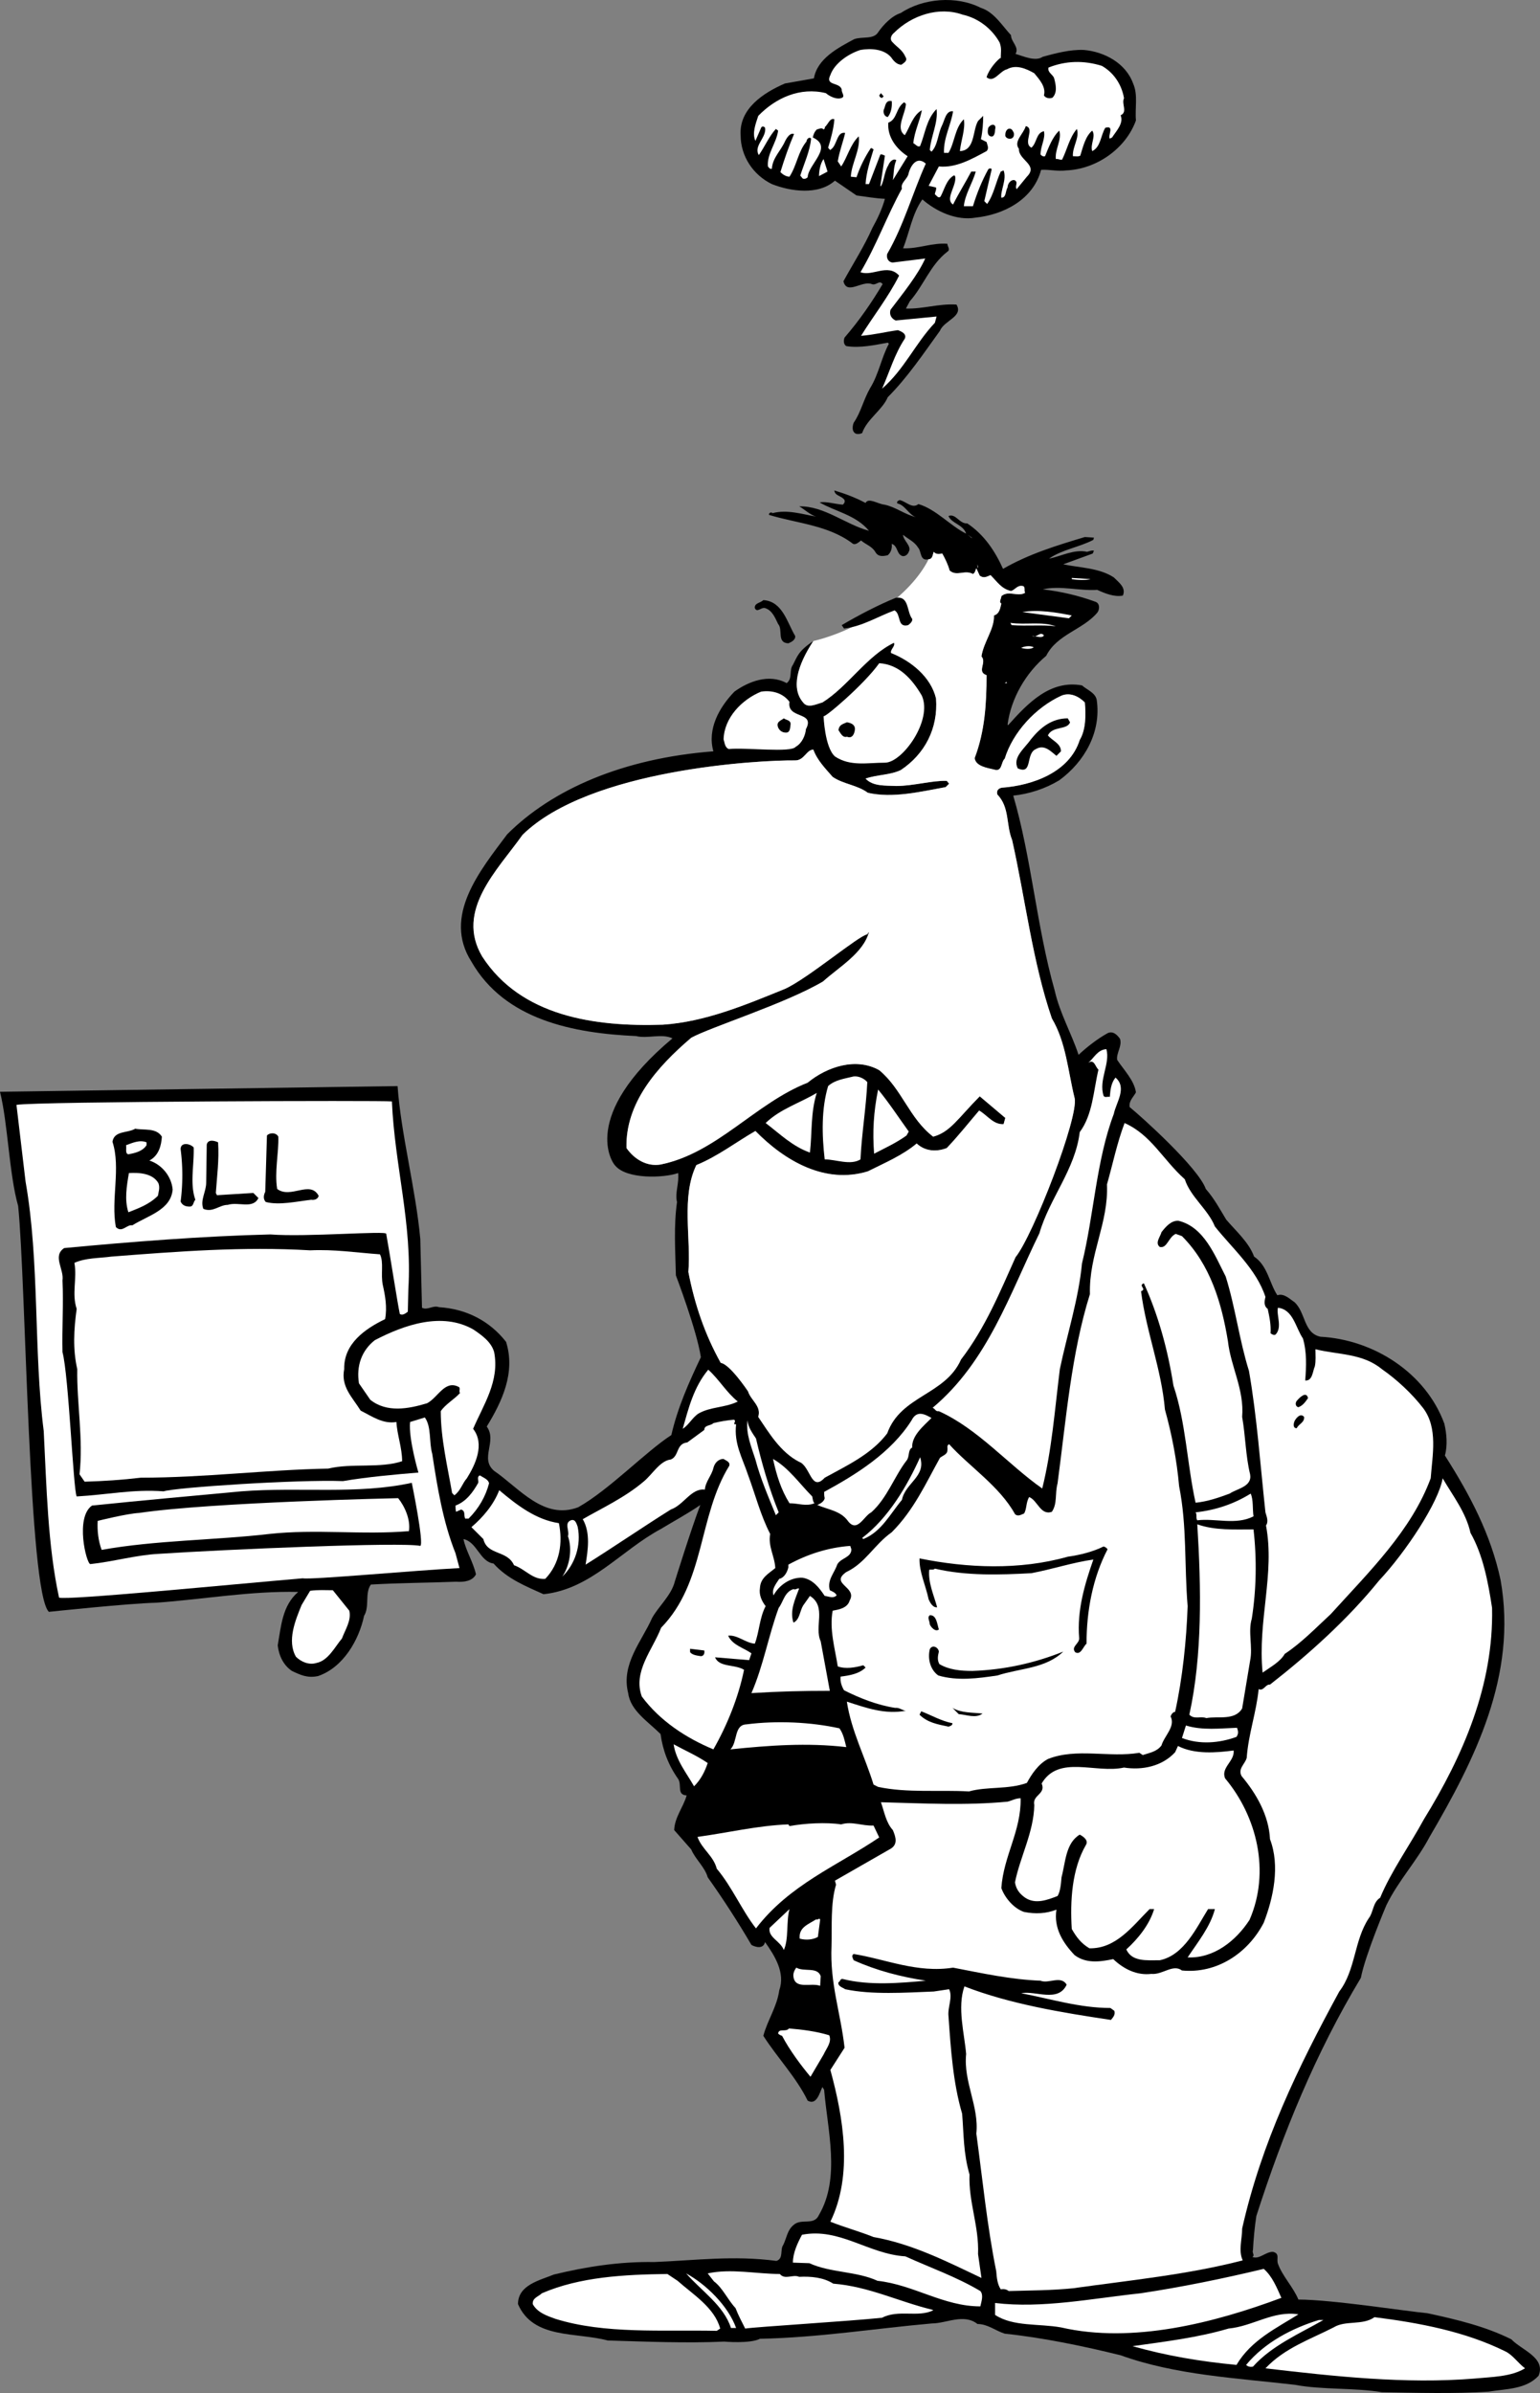 <svg xmlns="http://www.w3.org/2000/svg" width="271.14" height="421.026"><rect width="100%" height="100%" fill="#808080" stroke="none"/><path d="M178 6.188c0 1.2 1.5 2.098.8 3.297 1.4.403 3.5 1.403 4.802.5 2.199-.597 4.796-1.297 7.199-1.199 3.597.3 7.398 2.3 8.699 5.902.898 2 .3 4.297.5 6.5-1.8 5-7 8.598-12.3 8.797-1.5.203-3-.199-4.4-.097-1.402 5.3-6.698 7.898-11.5 8.398-3.402.602-7-1.098-9.402-3.2-1.796 2.5-2.296 5.9-3.398 8.602 2.8.098 5-1 7.8-.8 0 .5.598 1 0 1.398-3 2.3-4.198 6-6.6 8.7l-.7 1.3c3 .102 5.8-.898 8.898-.7 1.301 2.102-2.199 2.802-2.898 4.602-2.898 4-5.7 8.2-9.2 11.7-.902 2.199-3.698 3.898-4.5 6.3-.402.2-1.1.297-1.402-.101-.398-.399-.296-1.2-.097-1.7 1.3-1.902 1.699-4 2.898-6.101 1.5-2.398 2-5.398 3.301-7.8l-.2-.2c-2.198.402-4.902 1-7.3.602-.5-.301-.5-1-.3-1.5 2.6-3 4.8-6.2 6.698-9.403-.597-.797-1.097.301-1.898 0-1.7-.699-4.398 2-5-.5 1.7-3.097 3.7-6.199 5.102-9.398.898-1.602 1.699-3.301 2.199-5.102-1.801-.097-3.5-.398-5-.597L147 31.786c-2.898 2.602-7.8 1.902-11.102.602-3.296-1.602-5.5-4.903-5.5-8.602-.296-4.7 4.102-7.5 7.801-9.098l5.102-.902c.597-3.5 4.3-5.398 7.097-6.898 1.403-.5 3.403.097 4.204-1.2.898-1.3 2.398-2.902 4-3.402 3.898-2.598 9.796-3.098 14.097-.898 2.301.699 3.801 3.199 5.301 4.8"/><path fill="#fff" d="M176 7.485c.398 1.102.2 1.703.2 2.602h.1c-.698.398-2.198 2.101-2.6 3.5 1.3 1.101 2.3-1.102 3.6-1.399 1.598-.902 3.4-.101 4.802.7.898 1.097 2.097 2.398 1.699 3.898.3.5 1 .602 1.5.402.898-.902.597-2.3.3-3.402-.203-.7-1.203-1-1-1.898 3-1.2 6.2-1.301 9.399-.301 2.102 1.199 3.5 3.3 3.898 5.699-.5 1 .704 2.402-.597 3 .597 1.402-.801 2.8-1.5 3.902l-.403.2c-.398-.5.903-2.403-.796-1.903-.801 1.301-.801 3.403-2.301 4.102-.403-1.2.699-2.602 0-3.602-1.2 1-1.602 2.801-2.102 4.403-.3.199-.8.097-1.3.097-.098-1.699 1.203-3.199.703-4.797-1.301 1.5-1.704 3.598-2.602 5.399-.398.101-.7-.2-1.102-.102-.199-1.699 1.102-3.398.602-5-1.2 1.102-1.898 3-2.5 4.5-.398.102-.602-.097-.8-.297 0-1.5.902-2.8.6-4.101-1.402.3-1.198 2-2.198 2.898-1.602-.797.699-3.398-1-3.797-.403 1.399-2.204 2.7-1.204 4-.097 2 3.5 2.797 1.403 4.899L179 33.286c-.398-.598.398-1.2-.398-1.598-.704-.101-1.204.7-1.204 1.297-.398.602-.199 1.801-1.097 1.801-.2-1.2 1-3.2.398-4.8l-.5.202c-.898 1.899-1.199 4-2.398 5.7l-.5-.5 1.3-5.602c-.101-.2-.402-.2-.601 0-1.102 2-2 4.2-2.7 6.5h-1.6c.198-2.098 1.5-4 2.1-6.098h-.8c-1 1.899-2.2 3.797-3.2 5.797-1.402-.898.4-3 .4-4.597 0-.2 0-.602-.302-.5-1.296.8-1.597 2.398-2.296 3.699-.403.398-.704-.2-1-.399 0-.402.296-.703.199-1.203l-1.301-.297 1.8-3.402c3 .3 5.802-1.3 8.4-2.7.5-.5.1-1.1 0-1.6l-1-.5c.3-1.298.402-2.798.402-4.098l-.903.898c-1 1.7-.5 5.2-3.199 5.3.2-1.898 1-3.898.7-5.6-1.598 1.5-1.598 4.1-2.7 5.902h-.8c-.098-2.602 1.198-4.801 1.6-7.301-1.3-.2-1.5 1.699-2 2.601-.698 1.5-.698 3.399-1.8 4.5l-.3-.3c.198-2.403 1.5-4.801 1.198-7.2-1.796 1.797-2 4.297-2.898 6.5-.398.297-.8-.3-1.2-.5.2-2.101 1.2-4 1.5-5.8-1.6.898-2.1 3-3 4.398-1.698-1.2.098-3.7.2-5.5l-.3-.3c-1.5 1-1.2 3-2.802 3.6-.199 2.5 1.403 4.602 3.403 5.9l-2.602 4.202c.2-1.3.102-2.3.602-3.5-.5-.402-1.2.297-1.403.899-.699 1.101-.699 2.601-1.296 3.699l-.102-.098.8-5.3c-.3-.102-.5-.301-.8-.2l-2 5.2h-.602c.102-2 .801-4.102 1.403-6.102-.2-.098-.301-.3-.5-.2-1 1.5-1.903 3.302-2.5 5.102l-1-.101c.097-2.301 1.699-4.7 1.398-7.102-1.5 1.403-2 3.703-3.097 5.301l-.602-.898c.3-1.801.898-3.301 1.3-5-1.5-.301-1.402 2.199-2.5 2.898-.1.3-.402-.2-.5-.3.5-1.598 1-3.5 1.098-5-.796-.298-1.097.902-1.699 1.402.102.199-.097.3-.199.398-.3-.398-.8-.098-1.2 0-.402.402-.6.902-.698 1.402 3.699 1.7-.801 4.7-.903 7-.199.2-.597.399-.898.2l-.403-.5c.704-2.2 1.704-4.301 1.903-6.5-.301-.403-.801.097-.801.5-1.5 1.8-1.7 4.199-3 6.199-.602 0-1.2-.399-1.602-.801.704-2.3 1.5-4.598 2.403-6.7-.7-.3-1.301.7-1.602 1.302-.699 1.597-2.199 2.898-2.3 4.8-.399.098-.5-.203-.7-.402-.199-2.2 1.5-4.098 1.801-6.3l-.398-.298c-1.204 1.297-2 3.2-3 4.598-1-1.598 1.398-3.098 1.097-4.8-.199-.298-.597-.298-.699 0l-1 2.3c-.602-1.3 0-2.898.5-4.398 3.102-3.2 7.398-5.102 11.898-4 .704.597 1.801 1.097 2.602.898 1-.2.102-1 .2-1.5-.302-1.398-3-.598-2-2.598.698-2 3.1-3.703 5.3-4.402 1.8-.3 4.102-.2 5.398 1.3.403.602 1 1.302 1.801 1.302.403-.301 1.2-.7.7-1.403-.5-1.199-1.5-1.699-2.297-2.597-.5-.5-.204-1.2.296-1.602 3.102-3.098 7.903-4.7 12.102-3.2 2.7.602 5.102 2.4 6.5 4.9"/><path d="M155.602 16.985a.218.218 0 0 0-.204.203c-.296.098-.5-.101-.597-.402l.3-.398.5.597m1.399.801c.102.902-.102 2.102-.7 2.8-.698-.1-.902-1-.6-1.5.198-.6.3-1.5 1.3-1.3m18.2 5c0 .602-.2 1.602-1 1.102-.4-.301-.302-1-.2-1.403.5-.797 1.5-.699 1.2.301m3.3.602c.102.5-.102.898-.5 1-.398.097-.898-.102-1-.5 0-.301 0-.903.5-1.2.602-.203.8.297 1 .7"/><path fill="#fff" d="M144.2 30.985c0-.797.198-2.199.8-3l.7 2.203-1.5.797m18.8-2.199c-2.3 5.102-3.898 10.902-6.8 15.902-.2.797.3 1.5 1 1.5l5.698-.703c-1.296 2.903-3.898 6.102-6.097 9-.301.903.199 1.602.898 1.903l7.2-.7-.297 1.098c-3.5 3.7-5.301 8.102-9.301 11.602 1.3-2.903 2.199-6.102 4-8.801.398-.899-.7-1.301-1.2-1.5-2.203.3-4.101.8-6.5 1 2.098-3.399 4.797-6.801 6.7-10.602-2-2.199-4.7.203-6.801-.597 2.8-4.7 4.7-10 7.3-14.7-.3-.902.802-1.601 1.098-2.402.301-1.398 1.403-3.5 3.102-2"/><path d="M152.398 88.485c.5-1 2.204.203 3.301.301 2 .402 3.7 1.8 5.602 2.2-1.2-.298-2-2.2-3.301-2.4-.2-.398.2-.5.398-.6 1.102.202 2.204 1.6 3.301.702 3.102.899 5.7 3.899 8.403 5.2-.5-1.602-2.602-1.801-3.102-3.102 1.3-.5 1.898 1.402 3.3 1.3 3 2 4.9 4.9 6.302 8 4.5-2.6 9.398-4.1 14.398-5.6l1.602.1-.102.4c-2.5 1.3-5.5 1.702-7.8 3.3 2.1-.398 4.402-1.7 6.698-1.2.403-.1.801-.3 1.204-.198l-.204.5-5.199 1.898c2.801.602 6.301.602 8.903 2.3.898.9 2.199 1.802 1.597 3.2-1.5.3-3.199-.398-4.5-1-3.199.2-6.5-.8-9.597-.098 3.296.399 6.296 1.098 9.296 2.2.801.3.704 1.398.301 1.898-2.5 3-7.097 3.8-9 7.602-3.597 3-6.199 7.5-6.8 12.097l.101.102c3.5-3.899 7.398-8 13-7 .898.8 2.398 1.3 2.602 2.601.796 5.598-2.102 10.797-6.602 14.098-2.5 1.5-5.3 2.402-8.102 2.7 3.204 10.902 4.102 23 7.301 34.3.903 4 2.903 7.402 4.2 11.3 1.5-1.398 3.3-2.8 5.101-3.8 1-.5 1.8.402 2.2 1 .402 1.3-.7 2.5-.5 3.7 1.198 1.8 3 3.6 3.3 5.702-.398.797-1.3 1.5-1.102 2.598 2.102 1.7 12.102 10.7 13.403 14.402 1.5 1.7 2.5 3.598 3.597 5.399 1.704 2 4 4 4.903 6.5 2.398 1.601 2.699 4.699 4.097 6.8 1.204-.402 2.204.7 3 1.2 2 1.8 1.602 5.5 4.602 6.101 9.3.5 18.5 6.297 21.8 15.297.4 1.703.598 3.801.098 5.602 4.403 6.898 8.102 13.898 9.801 21.898 3 16.801-4.597 31.703-12.5 45.203-2.199 4.2-5.5 7.7-7.597 12 0 0-3.704 8.7-4.5 12.797-8 13.301-13.704 27.301-18.403 41.903-.3 1.898-.5 4.199-.597 6-.204.5.398.898-.102 1.199 1.2.5 2.3-.899 3.602-.899 1.296.297.597 1.2.898 2.098.8 2.2 2.7 4.102 3.602 6.3 5.898 0 19.296 2.102 22.699 2.4 5.097 1.1 10.199 2.3 14.8 4.6 1.797 1.9 6.098 3.2 4.797 6.4-2.199 2.402-5.699 2.3-8.796 2.8-6 .402-12.801.2-18.801.102-4.7-.801-10.602-.403-15.301-1.301-10.3-1.2-21-1.7-30.7-5.2-6.5-1.601-13.698-3.101-20.402-3.8-1.597-.5-3-1.7-4.796-1.7-2.403-1.902-5.5-.101-8-.101-10.204.902-20 2.5-30.301 2.7-1.7.902-6.301.5-6.301.5-6.7.3-13.898 0-20.5-.2-5.602-1.5-13.102-.2-15.8-6.398 0-3.403 3.902-4.2 6.3-5.2 5.8-1.402 11.602-2.3 17.7-2.203 7.402-.297 13.902-1.199 21.5-.199 1.3-.398.6-2 1.198-2.8.602-1.2.704-2.598 1.801-3.5 1.403-1.298 3.602.202 4.5-1.798 3.801-6.5 1.5-14.902.903-22l-.301-.5c-.5 1-1 3.297-2.602 2.399-2-4.102-5.3-7.5-7.8-11.399.703-2.703 2.402-5.101 2.8-8 1.102-3.101-.8-6.101-2.5-8.5-.3 1.297-1.699.899-2.398.5-2.403-4.101-5-8.101-7.7-11.902-.5-1.8-2.203-3.2-2.902-4.898l-3-3.403c.102-2.297 1.602-4 2.2-6.097-1.797-.102-.797-1.801-1.5-2.903-1.7-2.398-2.7-5-3.098-7.898-2.2-2.2-5.301-4.102-5.7-7.2-1.3-5.101 2.399-9.101 4.2-13.199 1.097-2 3.398-4 4-6.402 0 0 2.898-9.3 4.5-13.5-2 1.402-4.602 2.8-6.903 4.2-7.097 3.8-12.296 10.6-20.699 11.5-3.097-1.4-6.398-2.7-8.8-5.4-2.399-.3-2.899-3.8-5.297-4.3.398 2 1.699 4 2.199 6.2-.602 1.202-2.102 1.402-3.5 1.3-5 .2-9.903.2-15 .5-1.102 1.5-.2 3.902-1.2 5.5-.902 4.3-3.703 9.102-8.101 10.602-1.898.398-3.102-.2-4.602-.903-1.5-1-2.296-2.699-2.5-4.5.602-3.398.801-7 3.602-9.398-8.3-.2-16.7 1.3-25 1.898-4.8.102-18.898 1.602-18.898 1.602-3.602-3.5-4-57.602-5.403-71.399-1.597-5.601-1.8-14.5-3.199-20.101l70-1c.602 8.5 3.2 18.101 4 26.898.102 3.903.2 8.301.3 12.102 1 .5 1.9-.5 3-.102 4.802.301 8.9 2.403 11.802 6.102 1.699 5.398-.704 10.5-3.403 14.898 1.903 2.602-1.3 5.602 1.301 7.801 4.398 3 8.7 8.7 14.8 6.402 5.5-3.101 11.868-9.77 16.4-12.703 1.1-4.797 3.1-9.297 5.198-13.699-.699-4.7-4.398-14.398-4.398-14.398-.102-4.403-.398-8.7.2-12.903-.4-1.597.402-3.297.198-5.097-2.597.898-9.066 1.097-11.066-1.301-.5-.399-6.332-8.668 10.066-22.399-1.898-.902-4.398.098-6.398-.402-11-.5-23.102-2.8-29-13.098-5.102-8 1.5-16 6.3-22.402 7.9-7.898 20.368-13.367 36.302-14.598-1.102-3.902 1-7.703 3.699-10.5 2.5-1.8 6.097-3.203 9.199-1.5 1.102-.8.398-2.3 1.102-3.203.796-1.5.898-2.398 3.597-4.199-2.824 4.3-3.949 8.3-1.8 10.8.8 1.102 2.3.302 3.402 0 4.5-2.8 7.8-8.198 12.597-10.5.301.602-.699 1.2-.5 1.802 3.5 1.398 7 4.199 7.903 8 .398 5.3-2 9.8-6.2 12.597-1.902.903-4.203.801-6.203 1.5 1.301 1.403 3.5 1.203 5.403 1.301 3 0 6.398-1 8.898-.898l.403.5-.602.597c-4.398.801-9.3 2-13.7 1-1.902-1.398-4.3-1.5-6.198-2.797-1.301-1.5-2.704-2.902-3.403-4.8-1.199 0-1.597 1.918-3.199 1.898-6.125-.074-36.2 1.5-48 13.102-4.398 6.199-11.898 13.3-7.102 21.398 6.801 10.5 19.704 12.402 31.801 12 7.5-.5 14.602-3.5 21.5-6.3 4-1.798 13-9.4 14.5-9.598.102-.102.102-.301.301-.403-1 3.703-5.2 6.102-8.102 8.703-6.597 3.899-19.898 8.067-23.199 9.899-6.097 5.199-11.597 11.5-11.398 19.398 1.398 2 3.597 3.301 6 2.903 9.898-2 16.699-10.801 25.898-14.403 3.403-2.797 8.5-4.5 12.602-2.199 4 3.3 5.3 8.5 9.5 11.7 3-.798 4.367-3.231 8.199-7.098l4.5 3.8-.3 1.098c-1.802.102-2.802-1.5-4.302-2.398-1.796 2.097-3.699 4.5-5.699 6.597-1.8.703-3.8.602-5.3-.797-2.5 2.098-5.598 3.399-8.598 4.899-7.5 2.3-14.602-1.801-19.801-7.102-3.3 1.903-6.7 4.5-10.398 6-2.704 5.602-.903 12.903-1.403 18.801 1.102 5.7 2.903 11 5.7 16 1.601.2 4.8 5 4.8 5 .5 1.602 2.403 2.602 1.801 4.5 1.898 2.8 3.898 6.2 7.2 7.902 2 .7 2.1 5.399 4.5 2.797 3.8-2.097 8.198-4.097 11-7.797 2.402-6.703 10.198-6.703 13-13 4.3-5.601 6.902-12 9.6-18 3.098-3.8 11.2-24.77 10.4-28-1.16-4.699-1.5-9.8-4-14-3.4-9.902-4.7-21.203-7-31.402-1.098-2.7-.4-5.7-2.598-8-.204-.7.199-1.098.796-1.2 5.403-.398 11.903-2.698 13.704-8.398 1.097-1.8 1.097-4.5.898-6.601-1.102-1.102-2.602-1.801-4.102-1.2-4.597 2.098-8.597 6.5-10 11.098-.699.602-.398 2.403-1.898 1.903-1.3-.301-3.2-.602-3.398-2 1.796-4.7 2.097-9.602 2.097-14.602-1.8-.598.102-2.2-.898-3.3.398-2.598 2.3-4.798 2.199-7.2 1-.3 1.102-1.3 1.3-2.098-.5-.3 0-.8 0-1.3 1.302-1.102 2.9.199 4.2-.602-.3-.3.2-1.2-.602-1.2-.796-.1-1.199.7-1.898.9-1.7-.4-2.398-1.598-3.602-2.798-.699.297-1.199.598-1.898.098l-.602-1.3c-.199.402-.199.8-.597 1-1.5-.798-2.801.5-4.102-.598-.3-1.102-.8-2.102-1.3-3-.5.097-1.098.199-1.5-.301-.2.5-.2 1.3-.899 1.3-1.602.4-1.2-1.402-1.898-2.1-.602-1-1.801-1.5-2.602-2.2 0 1 1.602 2 1 3-.2.601-.898 1-1.398.601-.704-.402-.602-1.703-1.602-2 .102.7-.102 1.5-.7 2-.902.2-1.698.297-2.198-.601-.602-1-1.704-1.3-2.5-2-.403.3-.903.8-1.403.601-4.3-3.3-9.898-3.601-14.8-5.101-.098-.301.402-.602.601-.301 2.602-.7 5.3.2 7.7.602-1.098-.301-2.2-1.403-3-1.801 4.402-.102 8.198 3.199 12.3 4.3-2.3-2.8-6-3.402-8.7-5 1.2-.199 2.7.301 4.098.399.204-.2.403-.398.301-.8-.5-.798-1.699-.7-1.8-1.7 2 .602 3.8 1.3 5.5 2.2"/><path fill="#fff" d="M163.5 98.388c.7 0 .7-.801.898-1.301.403.5 1 .398 1.5.3.5.899 1 1.899 1.301 3 1.301 1.098 2.602-.199 4.102.598.398-.199.398-.597.597-1l.602 1.301c.7.5 1.2.2 1.898-.098 1.204 1.2 1.903 2.399 3.602 2.797.7-.199 1.102-1 1.898-.898.801 0 .301.898.602 1.199-1.3.8-2.898-.5-4.2.602 0 .5-.5 1 0 1.3-.198.797-.3 1.797-1.3 2.098.102 2.402-1.8 4.602-2.2 7.2 1 1.1-.902 2.702.9 3.3 0 5-.302 9.902-2.098 14.602.199 1.398 2.097 1.699 3.398 2 1.5.5 1.2-1.301 1.898-1.903 1.403-4.597 5.403-9 10-11.097 1.5-.602 3 .097 4.102 1.199.2 2.101.2 4.8-.898 6.601-1.801 5.7-8.301 8-13.704 8.399-.597.101-1 .5-.796 1.199 2.199 2.3 1.5 5.3 2.597 8 2.301 10.2 3.602 21.5 7 31.402 2.5 4.2 2.84 9.301 4 14 .801 3.23-7.3 24.2-10.398 28-2.7 6-5.301 12.399-9.602 18-2.8 6.297-10.597 6.297-13 13-2.8 3.7-7.199 5.7-11 7.797-2.398 2.602-2.5-2.097-4.5-2.797-3.3-1.703-5.3-5.101-7.199-7.902.602-1.898-1.3-2.898-1.8-4.5 0 0-3.2-4.8-4.802-5-2.796-5-4.597-10.3-5.699-16 .5-5.898-1.3-13.2 1.403-18.8 3.699-1.5 7.097-4.098 10.398-6 5.2 5.3 12.3 9.402 19.8 7.1 3-1.5 6.098-2.8 8.598-4.898 1.5 1.399 3.5 1.5 5.301.797 2-2.097 3.903-4.5 5.7-6.597 1.5.898 2.5 2.5 4.3 2.398l.301-1.098-4.5-3.8c-3.832 3.867-5.2 6.3-8.2 7.097-4.198-3.199-5.5-8.398-9.5-11.699-4.1-2.3-9.198-.598-12.6 2.2-9.2 3.6-16 12.402-25.9 14.402-2.402.398-4.6-.903-6-2.903-.198-7.898 5.302-14.199 11.4-19.398 3.3-1.832 16.6-6 23.198-9.899 2.903-2.601 7.102-5 8.102-8.703-.2.102-.2.301-.3.403-1.5.199-10.5 7.8-14.5 9.597-6.9 2.801-14 5.801-21.5 6.301-12.098.402-25-1.5-31.802-12-4.796-8.098 2.704-15.2 7.102-21.398 11.8-11.602 41.875-13.176 48-13.102 1.602.02 2-1.898 3.2-1.898.698 1.898 2.1 3.3 3.402 4.8 1.898 1.297 4.296 1.399 6.199 2.797 4.398 1 9.3-.199 13.699-1l.602-.597-.403-.5c-2.5-.102-5.898.898-8.898.898-1.903-.098-4.102.102-5.403-1.3 2-.7 4.301-.598 6.204-1.5 4.199-2.798 6.597-7.298 6.199-12.598-.903-3.801-4.403-6.602-7.903-8-.199-.602.801-1.2.5-1.801-4.796 2.3-8.097 7.699-12.597 10.5-1.102.3-2.602 1.101-3.403 0-2.148-2.5-1.023-6.5 1.801-10.801 8.469-2.031 17.133-8.031 20.301-14.398m7.7-3.7-.802-.601.602.5zm0 0"/><path fill="#fff" d="M172.102 99.888v-.602l.097.5zm19.898 2c-.602.199-2.3.199-3.3 0v-.2l3.3.2"/><path d="M140 111.888c.102.699-.7 1.097-1.2 1.3-2.1-.101-.902-2.402-1.8-3.402-.5-1-1-2.398-2.3-2.8-.7-.2-1.4.902-1.802 0-.097-.9 1-.9 1.5-1.4 3.403.2 4.204 4 5.602 6.302"/><path fill="#fff" d="m188.2 108.786-8.2-1.098c2.898-.5 6.102.098 8.7.598l-.5.5m-2.302 1.402c-2.398-.3-5 0-7.796-.203l-.204-.398c2.704.398 5.5-.301 8 .601m-2.098 1.598c-.3.602-1.402.102-2.1.102.902.398 1.402-.903 2.1-.102m-1.8 2.102c-.5.398-1.602.3-2.2.097.302-.199 1.5-.5 2.2-.097m-19.7 8.5c1.95 4.324-3.402 11.8-6.5 11.8-3.1 0-6.1.7-8.8-1.101-1.8-1.602-2-7.102-2-7.102 0 .5 7.102-5.5 9.8-9.297 3.5.2 5.802 2.797 7.5 5.7m14.598-2.2.301-.203.102.203zM139 123.485c-.5 3.102 4.602 1.602 2.898 4.801-.097 1.102-.699 2.5-1.796 3.102-.801 1.097-8.704.097-11.801.398-.7-.3-.7-1.098-.903-1.7.102-3.8 3.204-7 6.602-8.398 2-.3 3.898.297 5 1.797"/><path d="M139.2 127.388c-.098.5 0 1.597-.9 1.5-.6 0-1.1-.403-1.3-.903-.398-1 .5-1.199 1-1.597.398.3 1.2.3 1.2 1m49.198-.301c-.5 1.398-3.097.601-3.898 2.3.7.899 2.3 1.399 2.3 2.801l-.8.797c-.898-.699-2.102-2.097-3.602-1.199-1.898.8-.5 4.602-3.199 3.402-1-1.902 1.2-3.5 2.301-5.101 1.7-2.102 3.7-3.7 6.5-3.7l.398.7m-37.878 1.144c0 .578-.348 1.852-1.391 1.387-.809.234-1.156-.691-1.504-1.156.117-.926.695-1.043 1.504-1.39.582.116 1.39.347 1.39 1.16"/><path fill="#fff" d="M194.8 184.587c.7 2.601-1.402 5.398-.5 8.199.2.402.7.102 1.098.2.102-1.2.204-2.4 1-3.4 2.102 1.802.102 4.4-.296 6.4-3.102 8.202-3.5 17.8-5.602 26.3-.602 6.3-2.602 12.402-3.898 18.602-.903 7.199-1.403 14.199-3.102 21-6-4.2-11.3-10.5-18.2-13.602-.6.102-.6-.398-1.1-.598 9.698-8.101 13.6-20.101 18.8-30.703 1.8-6.199 6.3-11.199 7.102-17.797 2.296-3.101 2.398-7.203 3.296-11-.597-.5-.699-1.902-1.796-1.203 1-.797 1.597-2.297 3.199-2.398m-42.101 5.801c-.2 4.398-1 9.199-1.2 13.597-1.8 1.102-4.3 0-6.3 0-.5-4.297-.598-8.898.6-12.898 1.2-1.102 2.9-1.301 4.5-1.7.9-.101 1.9.399 2.4 1m7.3 8.7-.398.699c-1.801 1.3-3.801 2.2-5.704 3.2-.296-3.9-.097-7.298.704-11.298 1.898 2.297 3.597 4.899 5.398 7.399m-16.2-6.801c-1.1 3.5-.8 7-1.198 10.5-3.102-1.098-5.301-3.3-7.801-5.2 2.597-2.5 6-3.5 9-5.3M69 193.786c.5 11.402 3.602 21.5 2.898 33l-.097 4c-.403.3-.903.7-1.403.402-.398-1.8-1.73-10.433-2.398-14.101.2-.602-14 .601-20.398.101-12 .297-24.602 1.297-36.301 2.399-2.102 1.398 0 3.699-.301 5.699.2 4.102-.102 8.5 0 12.602 1.102 4.097 1.898 24.199 2.5 25.398 5.398-.3 9.898-1.3 15.3-.898 2.2-.7 23.598-2.102 31.598-1.801 4-.7 9.47-1.2 13.27-1.5 0 0-1.77-6-1.469-8.899l2.602-.8c1.199 1.699.699 4.3 1.3 6.398.899 5.902 1.899 12 4.098 17.5l.7 2.602c-7.797.398-26.2 2.097-27.598 1.8-12.801 1.098-41.5 3.899-42.903 3.399-2-9.2-2.199-19.5-2.699-29.301-1.8-14-.699-29.7-3.199-43.898l-1.602-13.5c3.5-.602 64.801-.801 66.102-.602"/><path fill="#fff" d="M208.602 207.485c1 3.102 4.097 5.301 5.296 8.301 3.102 3.902 7.301 7.5 8.903 12.402-.2.797-.301 1.598.398 2.098.301 1.402.602 2.8.5 4.3.301.2.602.4.903.2 1.199-1.3.097-3.398.398-4.7 2.7.302 3.102 3.5 4.398 5.4.704 2.402.602 4.902.403 7.402 1.3.097 1.3-1.602 1.699-2.5.2-1 .102-1.903.102-3 4.097 1 8.296.699 11.699 3.5 2.597 1.8 5.3 4.3 7.3 6.898 2.598 3.5 1.598 8.2 1.297 12.3-3.398 9.2-10.796 16.4-17.597 23.9-2.602 2.402-5.2 5.1-8.102 7-.8 1.402-2.5 2.3-3.898 3.3-.903-9.098 2.199-17.398.597-25.898.5-.7.102-1.602-.097-2.301-.903-8.301-1.5-16.899-2.903-24.899-1.699-5.402-2.398-11.203-4.097-16.601-1.903-3.7-3.801-8.7-8.301-9.801-1.3-.098-2.3 1.102-3 2-.2.8-1.2 1.902-.3 2.602 1.3.3 1.5-1.7 2.8-2.301l1.102.398c5 5 7 11.801 8.097 18.5.5 4.5 2.903 8.5 2.5 13.301.602 3.402.602 6.8 1.403 10.102.398 2.199-2.301 2.5-3.602 3.398-1.898.7-3.898 1.402-6 1.602-1.5-6.801-1.7-14.102-3.898-20.602-1-6.398-2.704-12.5-5.204-18-1.097.402.602 1-.5 1.402.903 7.098 3.602 13.7 4.204 20.797 1.199 4.301 2.097 8.903 2.5 13.5 1.398 7 .898 13.801 1.5 21.102-.204 6-.903 12.699-2.204 18.601-.398 0-.699.5-.796.797.898 1.801-1.102 3.403-1.602 5.102-.8 1.101-2.102 1.3-3.3 1.699l-.598-.398c-5.301.898-11.102-.903-16.102 1.097-1.7.903-2.898 2.703-3.7 4.203-3.3 1.2-7 .598-10.198 1.5-5.204-.3-10.903.297-16-.8l-.801-.403c-1.5-4.898-3.903-9.398-4.7-14.597 3.399 1.097 6.7 2.3 10.399 1.597-.602 0-1.102-.597-1.898-.5-3.204-.5-6.204-1.699-9-3.097-.403-.7-.704-1.5-.602-2.403 1.602-.199 3.3-.5 4.398-1.597l-.398-.403c-1.398.403-3.102.703-4.5.203-.5-3.203-1.5-6.5-.898-9.8 1-.2 2.597-.403 3-1.801 1.398-2.399-3.602-2.899-.602-5 3.398-1.602 4.898-4.801 8-7 3.898-3.899 6-8.602 8.5-13.102.5-.398 1.3-.597 1.3-1.297.098-.5-.198-.8.302-1.101 3.5 3.898 8.898 7.398 11.597 12.3.5.5 1.102.098 1.602-.101.5-.8.3-1.898.898-2.898 1.5.597 2 3.3 4 2.597 1-1.5.5-3.097 1-5 1.5-11.199 2.403-22.797 5.7-33.297-.2-7 3.3-12.5 3-19.3 1-3.5 1.8-7.403 3.101-10.801 4.7 2.101 6.7 6.398 10.602 9.898"/><path d="M28.5 199.985c-.102 1.5-.5 3.301-2.2 4.203 2.2.7 3.9 2.797 4.098 5.098-.296 3.602-4.398 4.602-7.097 6.3-1-.198-1.801 1.4-2.903.302-.898-4.801.903-10.403-.597-15 .3-2 2.699-1.5 4-2.301 1.597.3 3.699-.2 4.699 1.398m20.5 0c.102 2.801-.7 6.203-.2 9.203 2.4 1.797 5.802-1.601 7.302 1.2-.102.597-.801.8-1.301.699-2.602.3-5.602 1-8 .398-.5-.5-.403-1.199-.102-1.797l.301-9.902c.398-.5 1.602-.598 2 .2m-10.602.999c.204 3.102-.199 6-.398 8.903l.2.398 6.402-.398.898.898c-1 2-3.5.602-5.398 1.2-1.5 0-2.602 1.402-4.301.702-.602-1.5.5-3 .5-4.601l.097-6.7c.204-1 1.403-.699 2-.402"/><path fill="#fff" d="M25.8 201.485c-.698 1.102-2.1 1.403-3.198 1.602-.602-.102-.301-1-.403-1.602 1.102-.398 2.403-1 3.602-.5v.5"/><path d="M34.102 201.888c.097 3.097-.704 6.398.296 9.199-.398.398-.296 1.199-1 1.199-.699 0-1.296-.2-1.597-.898a35.548 35.548 0 0 0 0-9.2c0-1.3 1.699-1 2.3-.3"/><path fill="#fff" d="M27.898 208.188c.301.797 0 1.598-.097 2.2-1.5 1.5-3.403 2.199-5.2 2.898-.703-2.2-.3-4.598.098-6.898 1.7-.102 4.2 0 5.2 1.8m38.999 12.5c.704 1.399.102 3.5.5 5.399.403 1.8.801 3.898.403 6-3.5 1.699-7.301 4.3-7.2 8.8-.601 3.098 1.399 4.899 2.899 7.301 2 1 3.898 2.399 6.3 2 .098 2.2 1 4.5 1 6.899-3.902 1.3-8.902.3-13 1.3-10.902.2-21.8 1.598-33 1.598-3.402.403-6.5.602-9.902.703l-.898-1.3c.7-6.102-.5-12.602-.398-18.5-.801-3.5-.602-7-.102-10.602-.898-2.7.102-5.3-.398-8.098 2-.902 4.296-.8 6.5-1.101 11.597-.899 23.199-1.801 35-1.102 4.296-.199 8.097.403 12.296.703"/><path fill="#fff" d="M87 237.888c1 5.097-1.898 9.3-3.7 13.5 2.098 2.699.4 6.3-1.1 8.699-.802.898-1.098 2.199-2.2 3l-.398-.399c-.801-4.601-2-9.601-2-14.402.796-1.2 2.398-2.098 3.398-3.2-.3-.3.2-.898-.3-1.1-2.4-1.2-3.598 1.902-5.5 2.902-3.302 1-7.098 1.699-10-.602l-2-2.898c-.5-3.102.5-5.801 2.8-7.602 5.2-2.7 11.8-5 17.3-1.898 1.5 1 3.2 2.199 3.7 4m42.898 8.699c-2.199 1.101-4.796.898-6.898 2.101-1.102.7-1.7 2-2.8 2.7 1-3.5 1.902-7.301 4.5-10.403 1.902 1.703 3.198 4 5.198 5.602"/><path d="M230.3 245.985c-.5.703-.902 1.301-1.698 1.602-.5-.102-.602-.7-.301-1.102.5-.597 1.699-1.797 2-.5"/><path fill="#fff" d="M164 249.485c-1.398 1.403-3.5 3.102-3.398 5.203-.801.399-.403 1.598-1 2.297-2.102 2.703-3.403 6.602-6.204 9.102-1.296.601-2.5 3.8-4.199 1.398-1.3-1.699-3.5-1.898-5.3-2.699.5-.2 1.203-.598 1.3-1.2-.097-.398-.097-.698-.097-1.1 5.699-3.098 11.796-6.9 15.398-12.598.898-1.801 2.3-1.102 3.5-.403"/><path d="M229.602 249.286c.097 1-.903 1.2-1.301 2-.801 0-.5-1.098-.301-1.398.3-.5 1-1.301 1.602-.602"/><path fill="#fff" d="M129.602 250.587c-.403 3.398 1.097 5.898 2.097 8.898 1.301 3.5 2.2 7.102 3.903 10.403-.403 2.199.796 3.898.898 6-1.2 1-2.602 1.699-2.7 3.5-.198 1.199.302 2.3 1 3.199-1.1 2.101-1.1 4.5-1.902 6.601-1.597-.101-3.097-1.601-4.699-1.402.801 1.7 2.7 2.102 4.102 3.102l-.403 1.199-6-.5c.704 1.8 3.5 1.199 5.102 2.199-1 4.902-3 9.8-5.398 14-4.801-2-9.403-5-12.602-9.3-1.602-4.4 1.898-8.2 3.398-12.098 7.801-8 6.5-19.602 12-28.5.204-.7-.597-.903-1-1.2-1 0-1.597.797-1.796 1.598-.301 1.3-1.403 2.402-1.5 3.8-2.403-.3-3.704 2.7-6 3.5-5.102 3.2-9.903 6.5-15 9.7.398-2.5.898-5.598-.5-8 3.296-1.898 7.398-3.8 10.699-6.598 1.5-1.203 2.898-3.703 4.8-3.902 1.5-.598.899-2.8 2.899-3l3-2.2c0-.898 1.102-.698 1.602-1.198 1.199-.301 2.398-.5 3.597-.602.602.2-.398.902.403.8m3.5 2.501c1 4.3 2.296 8.8 4 13l-.5.5c-1.301-3.2-2.704-6.399-3.602-9.801-.7-2.2-1.7-4.5-1.398-6.898.097 1.199.898 2.3 1.5 3.199m25.698 10.801c-2.1 2.5-3.6 5.597-6.8 6.898l-.2-.2c4.598-3.5 7.9-9.1 10.2-14.198 1.102 3.398-2.602 4.5-3.2 7.5m-15.8-.602c.102.402.102.902.398 1.2-1.5.6-2.796 0-4.398 0-1.5-2.4-2.3-5-2.898-7.798 2.796 1.598 4.699 4.399 6.898 6.598m-56.898-2.301c-.602 2.301-1.801 4.403-3.602 6.203h-.602c-.296-.703.102-1.3-.699-1.601l-.898.398c-.102-.398-.102-.699-.102-1.097 1.903-.7 3.102-2.403 4-4 .102-.403-.3-1.102.301-1.301.602.398 1.5.699 1.602 1.398m172.796 8.703c2.204 3.899 3.102 8.598 3.801 13.2.301 13.597-5.097 26-12 37.199-2.5 4.601-5.8 9.199-7.699 13.8-1.3.801-1.2 2.598-2 3.598-2.602 3.903-2.3 9.102-5.2 12.903-7.3 13.398-13.698 26.597-17.1 41.699 0 1.898-.7 3.898.1 5.601-9.6 2.5-19.8 3.5-29.8 4.899-3.7.398-8 .398-11.398.5-.403-.301-.801-.399-1.403-.301-.597-.898-.699-2-.8-3.2-1.598-7.898-2.399-16.1-3.5-24.198.5-4.801-2.297-9.102-1.797-14-.301-3.602-1.602-8.2-.301-11.903 8 3.102 17.097 4.602 25.8 5.903.399-.5.797-.903.598-1.602l-.699-.5c-5.398 0-10.5-1.598-15.7-2.598 2.5-.5 6.5 1.7 8-1.5-1-1.703-3.198-.101-4.6-.703-5.2-.199-10.2-1.297-15.4-2.297-6.3 1-11.902-1.5-17.5-2.402-.5.3-.1.8 0 1.102 4 1.8 8.2 2.898 12.7 3.597-4.398.403-9.898.903-14.602-.297-.5-.101-.398.399-.796.598-.102.7.796.902 1.199 1.2 4.699 1 10.597.6 15.597.402l2.704-.403c.699 1.403-.301 3.203-.102 4.801.398 5.7.8 11.7 2.398 17.102.301 3.699.204 6.898 1.301 10.699-.199 4.8 1.7 9.101 1.5 14l.602 4.199c-6.102-2.898-12.2-6-19-7.2-2.5-1-5.102-1.698-7.602-2.698 4-8.2 2.301-18.301 0-26.7l2.5-3.902c-.699-6.2-2.597-11.3-2.3-17.898.101-3.403-.2-7.5.8-10.801l-.199-.7 9.602-5.5c1.597-.8 1.097-2.199.597-3.402-1.199-1.297-1.5-3.199-2.097-4.898 7.597.199 14.898.601 22.296-.102.801-.199 1.403-.597 2.301-.597.102 5.8-3 10.097-3.398 15.8.597 1.7 2.199 3.598 4 4.2 2 .398 3.898.3 5.699-.403-.5 3.203 1.102 5.801 3.2 8 2 1.5 4.402 1.203 6.8.703 1.898 1.797 4.2 2.899 6.7 2.598 2 .2 3.8-1.8 5.402-.598 6.097.598 11.597-3 14.398-8.402 1.7-4.398 2.898-10 1.102-14.7-.204-4.198-2.403-8-5-11.1-.704-1.298.597-2.098.898-3.2.3-4.2 1.7-8 2.102-12.098.898.399 1.199-.902 2-.8 6.796-5.301 13.699-11.5 19.199-18.301 4.699-5 10.531-13.832 11.199-18 1.8 3.101 4.102 6 4.898 9.601"/><path d="M74 271.985c-3.3-.699-34 .602-46.102 1.403-3.898.199-8.097 1.398-12 1.8-.699-.101-2.699-8.203.301-10.3 8.801-.903 17.602-1.7 26.301-2.5 10.3-.801 20.398.597 30-1.5 0 0 2.2 10.699 1.5 11.097"/><path fill="#fff" d="M98.398 267.985c.704 3.403.204 7.102-2.398 9.801-2.2.2-3.5-1.7-5.5-2.398-1.2-2.7-4.7-1.7-5.398-4.602L83 268.688c2-1.703 3.898-3.902 4.898-6.5 3.204 2.7 6.5 5.2 10.5 5.797m122.302-1.199c-3.098 1.602-6.7.3-9.9.7-.3-.4 0-1-.3-1.4 3.602-.398 6.8-1.5 9.7-3.3.5 1.102.3 2.7.5 4M72 269.388c-8.102.699-16.398-.403-24.602.5-9.398 1.097-20.097 1.097-29.5 2.8-.597-1.601-.796-3.402-.699-5.101 0 0 5.2-1.301 7.301-1.399 12.898-1.902 45.602-2.601 45.602-2.601 1.199 1.5 2.199 3.8 1.898 5.8m29.7-.8c.698 3.3-.5 6.699-2.7 8.8 1.3-1.902 1.8-4.8 1-7.101.3-1-.7-2.3.5-2.8.8-.298 1 .6 1.2 1.1m119 .501c.6 5.199.5 10.601-.302 15.699-.699 2.3.204 5-.296 7.402l-1.403 8.399c-1.3 2.199-4.3 1.3-6.3 1.699-1-.398-2.098.3-3-.598 2.3-10.402 2.101-22.3 1.402-33.5 3.097 1.098 6.5.899 9.898.899m-70.801 3.5c0 1.5-1.898 1.5-2.5 2.699-.5 1.5-1.796 2.7-1.296 4.5.398.2 1 .402 1.199.902-.602.598-1.301.2-2.102.098-1-1.5-2.097-2.898-3.898-3.2-2.2-.1-4.2 1.4-5.102 3.102-.398-1 .403-2 1-2.902.903-.2 1.403-1.2 1.602-2v-.5c3.3-1.8 6.898-3 10.898-3.3l.2.6"/><path d="M195 272.587c-2.602 5-3.7 10.8-3.7 16.601-.6.5-1 2.098-2 1.5-.8-1 .802-1.5.7-2.5-.398-4.902 1-9.5 2.5-13.8-3.602.5-7.2 1.699-10.898 2.398-5.5.3-11.5.5-17-.8-.301.3-.704.1-1 .202-.204 2.297.796 4.399 1.398 6.598-.7.102-1.2-.7-1.5-1.398-.5-2.403-1.7-4.903-1.602-7.2 8.403 1.7 17.602 2.098 26.102-.3 2.2-.301 4.5-.903 6.3-1.801.302.101.5.199.7.5"/><path fill="#fff" d="M140.7 279.485c-.7 1.903-1.7 3.903-1 6 1.1-.5 1.1-2 1.698-3l1.204-1.699c3 1.902.699 5.402 1.898 8l1.602 8.7c-4.801 0-9 .1-13.801.402 2.097-4.801 3-10.102 4.8-15 .797-1 1-2.801 2.598-3.301.403.199.602-.2 1-.102M61.5 283.388c.398 1.699-.7 3.3-1.3 4.898-1.2 1.402-2.4 3.902-4.5 4.3-1.302.4-2.7-.198-3.598-1.1-1.602-2.798-.102-6.4 1-9.098l1.5-2.5c1.296-.2 2.796-.102 4-.102l2.898 3.602"/><path d="M165.3 286.688c-.6.5-1.402-.402-1.6-.902 0-.598-.5-1.2 0-1.598 1.198-.101 1.3 1.598 1.6 2.5m0 3.899c-.198.8-.3 1.5.098 2.199 1.704 1 3.704 1.2 5.801 1.2 5.7-.2 11-1.4 16-3.4-3.097 3-7.597 2.9-11.597 4.2-3.403.5-7 1-10.403 0-1.398-1-1.898-2.898-1.5-4.598.403-.902 1.5-.402 1.602.399M124 290.388c.102.5-.102 1-.602 1-.699-.102-1.5-.2-1.898-.7v-.601l2.5.3m49 11.098c-1.2.903-2.8.203-4.2.102l-1.1-1.102c1.5.903 3.402.801 5.3 1m-5.3 1.703c0 .399-.4.5-.7.598-1.898-.398-3.7-.7-5.102-2.098l.301-.601c1.801.699 3.5 1.699 5.5 2.101"/><path fill="#fff" d="M147.8 304.087c.7 1 .9 2.101 1.2 3.3-6.898-.8-13.602-.3-20.398.399 1.296-1.3.597-4.3 2.796-4.398 5.403-.7 11.403-.403 16.403.699m69.999-.102c.2.602.302 1-.1 1.602-3 1.101-6.5 1.398-9.598.199l.699-2.2c2.898.9 6.097.5 9 .4m-93.199 6.202c-.5 1.5-1.204 2.899-2.403 4.098-1.3-2.3-3.199-4.598-3.597-7.398 2 1.097 4.097 2 6 3.3m92.598-2.203c.198 1.903-2.302 3-1.5 4.903 5.6 6.699 8 16.398 4.3 24.898-2.398 3.7-6.3 6.8-10.898 6.602 1.796-2.7 4-5.403 4.796-8.5H212.7c-2 3.199-4.199 8.097-8.5 9-2.3 0-4.898.3-5.898-1.903 2.097-1.898 4.097-4.398 4.898-7.097h-.8c-3 3-5.899 7-10.598 6.898-1.5-.898-2.301-2-3.102-3.398-.3-4.903 0-10.5 2.5-14.801.5-.801-.5-1.5-1.097-1.801-2.5 1.5-2.5 4.902-3.204 7.5-.097 1.102-.199 2.5-.699 3.3-1.8.7-3.898 1.5-5.699.302-1-.7-1.602-1.5-1.8-2.7.902-4.5 3.3-8.8 3.402-13.601-.403-1.801 2.097-1.899 1.296-3.801 3-5.098 9.5-1.7 14.5-2.8 3.204.5 6.704-.2 9-2.7l.5-1.098c2.903 1.5 6.704 1.2 9.801.797m-63.4 13.203 1 2.098c-7.402 5-15.8 8.3-21.698 16-2.5-3.2-4.204-7.3-6.903-10.5-.597-2.3-2.597-3.398-3.398-5.598 5.199-.703 10.597-2 16-2.203l.199.301c2.7-.5 6.5-.7 9.102-.3 1.898-.598 3.699.3 5.699.202M138 343.087c-.602-1.602-2.8-2.2-2.5-3.899l3.5-3.3c-.602 2.199-.102 5.3-1 7.199m6-2.301c-.898.5-2.102.602-3.2.3-.198-2 1.5-2.5 2.9-3.398.3.2.6-.402.698.098l-.398 3m.5 6.902-.102 1.7c-1.597-.602-4.398.699-4.699-1.602-.097-.598.2-1.2.5-1.598 1.403.797 3.7-.203 4.301 1.5m1.5 10.399c.5 1.199-.5 2.3-1 3.398l-2.3 3.903c-1.598-1.903-3.7-4.7-5-7.2-.302-.101-.5-.203-.7-.402.102-1 1.398-.2 1.898-.898 2.403.199 4.801.5 7.102 1.199m13.398 38.898c4.403 2 9 3.602 13.204 6.102.597.699.199 1.8 0 2.699-6.5 0-11.704-3.8-18.102-4.5-3.7-1.7-8.3-1.398-12-3.098l-2.898-.101c0-1.7.796-3.399 1.597-4.899 6.602-1.3 11.7 3.399 18.2 3.797m66.203 7.301c-11.801 4.402-26.204 8.102-38.801 5.2-3.903-.7-8.403-.098-11.602-2.2v-2.098c8.301 1 17.102-.8 25.602-1.703 7.3-1.097 14.597-2.597 21.699-4.297 1.5 1.297 2.3 3.297 3.102 5.098m-88.302-4.199c.9 1.101 2.302 0 3.4.5 2.1-.102 4.3.101 6 1.199 6.3.5 11.6 3.2 17.5 4.602l.1.097c-2.698 1.301-6.1-.199-9 1.301-5.6.602-22.198 1.602-24.1 1.902-.598-1.203-1.2-2.3-1.7-3.601-1.398-1.5-2.3-3.602-3.8-4.7l-1.098-1.402c4.097-.898 8.597.102 12.699.102m-18.001 1.199c2.7 2.402 6.5 4.7 7.5 8.402l-.6.399c-9.598-.2-19.7.601-28.4-2.102-1.402-.5-3.198-1.097-4-2.597-.1-1.102 1-1.301 1.598-1.903 6.704-2.898 14.5-3.297 22.102-3.398l1.8 1.199m10.302 8.301h-.903c-1.3-4-5.199-6.5-7.898-9.602 3.5 1.903 7.398 5.703 8.8 9.602m99.001-2.399c-3.801 2.399-8.301 4.5-10.903 8.899-6.3-.602-12.3-1.602-18.3-3.301 5.703-.8 11.5-1.5 16.902-3.098 4.3-.402 7.898-3.203 12.3-2.5m36.399 6.5c1.3.598 2.2 2 3.5 3-2.5 1.5-5.8 1.5-8.898 1.797-12.204 1-24.801-.398-36.801-1.797 3.398-3.601 7.898-5.101 12-7.203 2.097-1.297 5.097-.297 7.199-1.797 7.898 1 15.898 2.5 23 6m-32-5.5c-4.2 2.399-9.102 4.5-12.398 8.2-.5.097-.903 0-1.204-.301 3.301-4 8.204-6.5 12.801-7.899H233"/><path d="M160.602 108.888c.097.398-.301.8-.704 1.097-2 .5-1.199-1.898-2.398-2.597-3 1.097-5.602 2.8-8.898 3.199l-.403-.602c2.903-1.699 6.301-3.5 9.5-4.797 2.403-.402 1.903 2.399 2.903 3.7"/></svg>
